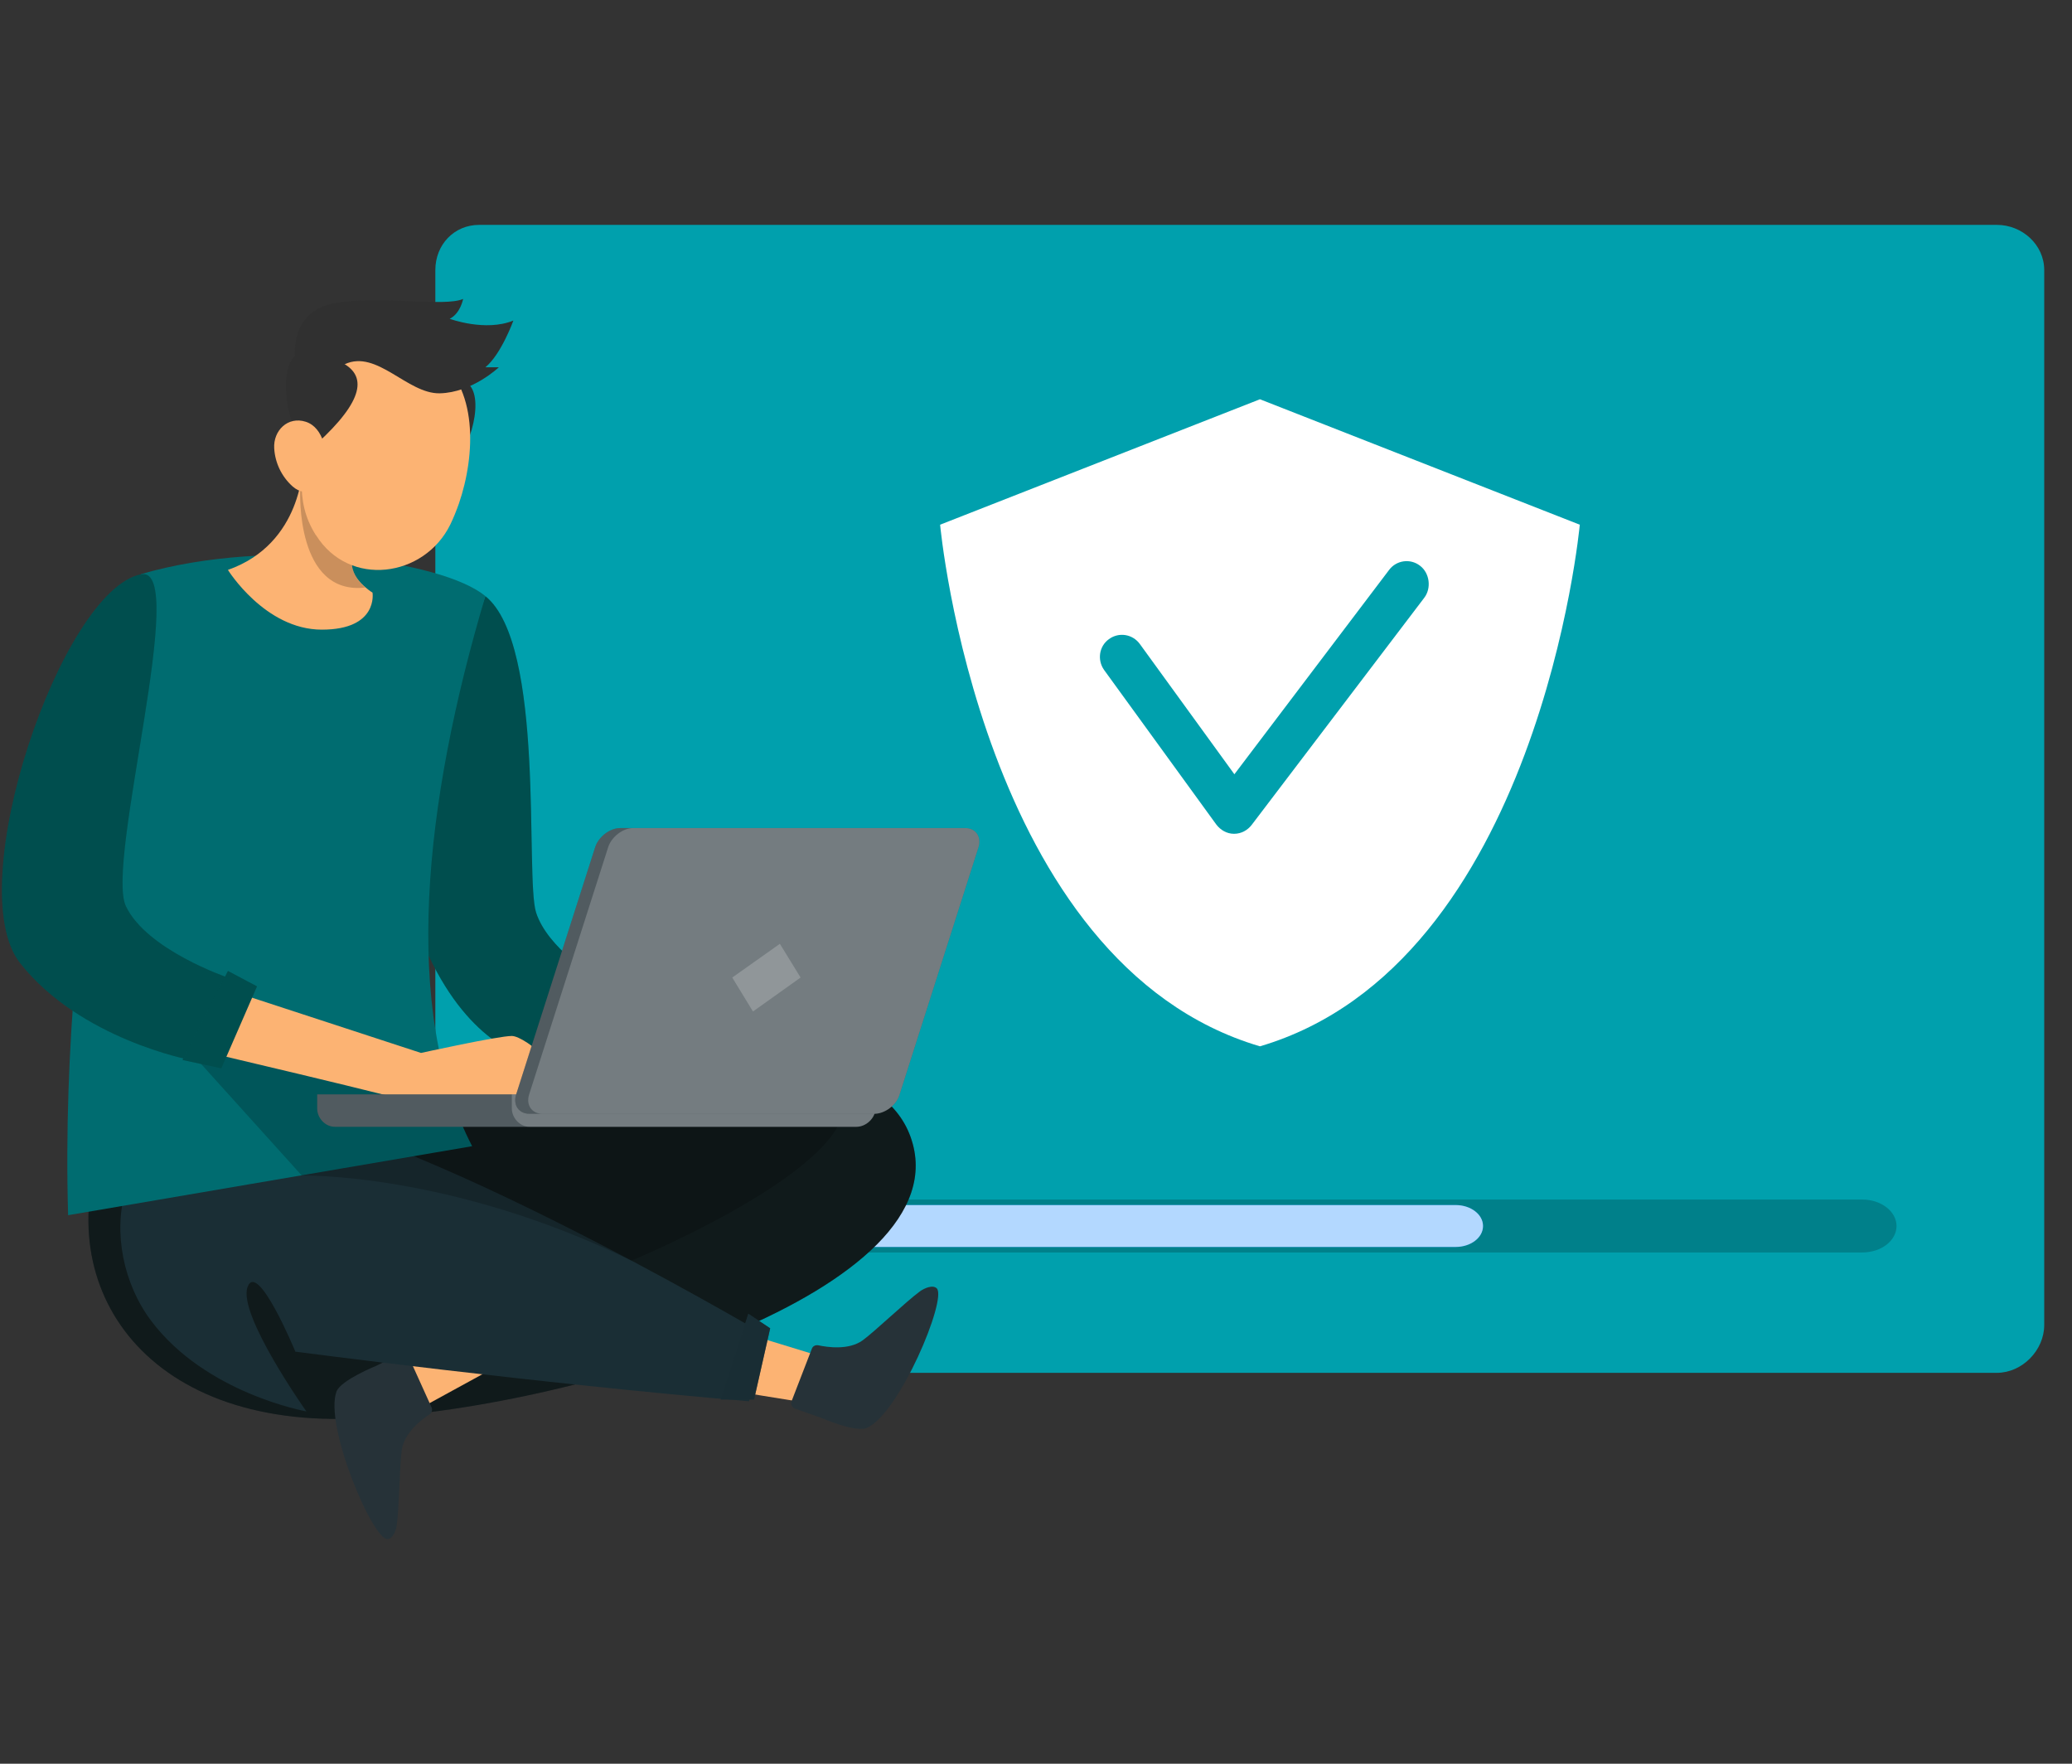 <?xml version="1.0" encoding="utf-8"?>
<!-- Generator: Adobe Illustrator 21.0.0, SVG Export Plug-In . SVG Version: 6.00 Build 0)  -->
<svg version="1.1" id="Layer_1" xmlns="http://www.w3.org/2000/svg" xmlns:xlink="http://www.w3.org/1999/xlink" x="0px" y="0px"
	 viewBox="0 0 940 800" style="enable-background:new 0 0 940 800;" xml:space="preserve">
<rect x="0" y="0" width="940" height="800" fill="#333333" stroke="none"/>
<style type="text/css">
	.st0{fill:#00A0AD;}
	.st1{opacity:0.2;enable-background:new    ;}
	.st2{fill:#007CFF;}
	.st3{opacity:0.7;fill:#FFFFFF;enable-background:new    ;}
	.st4{enable-background:new    ;}
	.st5{fill:#004F4F;}
	.st6{opacity:0.2;fill:#004F4F;enable-background:new    ;}
	.st7{fill:#101A1C;}
	.st8{opacity:0.2;fill:#101A1C;enable-background:new    ;}
	.st9{fill:#FCB373;}
	.st10{fill:#263238;}
	.st11{fill:#1A2E35;}
	.st12{opacity:0.6;fill:#1A2E35;enable-background:new    ;}
	.st13{fill:#006C70;}
	.st14{fill:#303030;}
	.st15{opacity:0.2;fill:#FFFFFF;enable-background:new    ;}
	.st16{fill:#FFFFFF;}
</style>
<g transform="translate(0 100)">                            

	<path class="st0" d="M927.4,22.5V501c0,11.5-10,21.7-21.5,21.7H217.4c-11.4,0-19.9-10.3-19.9-21.7V22.5C197.5,11,206,2,217.4,2
		h688.5C917.4,2,927.4,11,927.4,22.5z"/>
	<g>
		<path class="st1" d="M844.9,468.1H393.6c-8.5,0-15.5-5.4-15.5-12l0,0c0-6.6,6.9-12,15.5-12h451.3c8.5,0,15.5,5.4,15.5,12l0,0
			C860.4,462.7,853.5,468.1,844.9,468.1z"/>
		<path class="st2" d="M393.6,465.6c-6.8,0-12.4-4.2-12.4-9.5c0-5.3,5.6-9.5,12.4-9.5h266.8c6.8,0,12.4,4.2,12.4,9.5
			c0,5.3-5.6,9.5-12.4,9.5H393.6z"/>
		<path class="st3" d="M393.6,465.6c-6.8,0-12.4-4.2-12.4-9.5c0-5.3,5.6-9.5,12.4-9.5h266.8c6.8,0,12.4,4.2,12.4,9.5
			c0,5.3-5.6,9.5-12.4,9.5H393.6z"/>
	</g>
	<g class="st4">
		<path class="st5" d="M220.2,170.4c27.4,22.1,17.9,127.3,23,143.5c5.2,16.2,27.2,29.5,27.2,29.5l-30.8,36.1c0,0-25.8-4.5-45.3-46.4
			S220.2,170.4,220.2,170.4z"/>
		<path class="st6" d="M220.2,170.4c27.4,22.1,17.9,127.3,23,143.5c5.2,16.2,27.2,29.5,27.2,29.5l-30.8,36.1c0,0-25.8-4.5-45.3-46.4
			S220.2,170.4,220.2,170.4z"/>
	</g>
	<g>
		<path class="st7" d="M191.1,401.5c0,0,197.2-55,222,14.2S258.8,540.1,159.7,543.5c-99.1,3.4-139.5-66.1-110.3-132.1L191.1,401.5z"
			/>
		<path class="st8" d="M191.1,401.5c0,0,197.2-55,222,14.2S258.8,540.1,159.7,543.5c-99.1,3.4-139.5-66.1-110.3-132.1L191.1,401.5z"
			/>
	</g>
	<polygon class="st9" points="231.1,482 196.2,507.6 179.4,519.8 190.4,538.9 207.4,529.6 248.9,506.9 	"/>
	<path class="st10" d="M195.8,538.4l-10.5-23.2c-0.6-1.3-2.1-1.9-3.4-1.2l-11.4,5.6c0,0-15.8,6.4-17.8,11.5c-5.8,15,16.2,67,23,67
		c2.5,0,4-3.9,4.3-6.4c1.1-7.9,1.3-27.7,2.3-34.2c1.2-7.7,8.9-13.6,12.5-15.9C195.9,540.8,196.3,539.5,195.8,538.4z"/>
	<polygon class="st9" points="303.3,526 346,533.1 366.5,536.4 372.5,515.3 353.9,509.6 308.6,495.8 	"/>
	<path class="st10" d="M368.3,511.8l-9.2,23.8c-0.5,1.3,0.2,2.8,1.5,3.3l11.9,4.2c0,0,15.6,6.8,20.7,4.6
		c14.8-6.4,36.5-58.4,31.8-63.3c-1.8-1.8-5.6-0.1-7.6,1.3c-6.4,4.7-20.7,18.4-26.1,22.3c-6.3,4.5-15.9,3.1-20.1,2.2
		C369.9,510,368.7,510.6,368.3,511.8z"/>
	<path class="st11" d="M346.6,505.2c0,0-177.5-104.7-237.5-101.9S43.7,465.9,68.5,499c24.8,33.1,70.5,41.2,70.5,41.2
		s-31.2-44-26.7-56.4c4.5-12.4,21.7,29.3,21.7,29.3s110,14.4,205.8,22.5L346.6,505.2z"/>
	<g>
		<polygon class="st11" points="349.4,502.5 339.5,495.9 326.9,534.8 342.1,534.8 		"/>
		<polygon class="st12" points="349.4,502.5 339.5,495.9 326.9,534.8 342.1,534.8 		"/>
	</g>
	<path class="st13" d="M214.2,419.9c-32.1-61.8-21.9-155.9,6-249.5c-19.4-16.2-97-27.2-156.2-10c0,0-37.5,139-33.1,290.8
		L214.2,419.9z"/>
	<path class="st9" d="M146,185.6c-25.8,0-42.6-27.1-42.6-27.1c33.9-11.9,34-47.6,34-47.6l13,12.7l18.6,18.2
		c-15.5,11-8.2,20.4-3.2,24.6c1.8,1.6,3.2,2.4,3.2,2.4S171.8,185.6,146,185.6z"/>
	<path class="st1" d="M165.7,166.5c-31.7,3.6-29.5-43.9-29.5-43.9c5-0.1,9.8,0.3,14.2,1l18.6,18.2
		C153.5,152.8,160.8,162.3,165.7,166.5z"/>
	<path class="st14" d="M190.5,75.3c-12,5-9.7,18.1,10.2,41.9c12.3-10.6,18.9-34.6,12.5-42.3C206.7,67.3,200.9,71.1,190.5,75.3z"/>
	<path class="st9" d="M208.2,128.4C208.2,128.4,208.2,128.5,208.2,128.4c-1.2,3.4-2.5,6.6-3.9,9.5c-11.8,24.1-45.9,28.8-60.9,4.9
		c-0.1-0.1-0.1-0.1-0.2-0.2c-10-16-6.2-31-2.1-57c0.8-5.5,2.9-10.7,6.1-15.3c11.4-16.2,33.7-20.2,49.9-8.8
		C217,75.2,215.8,106.3,208.2,128.4z"/>
	<path class="st14" d="M156.4,65.2c11.1,6.8,6.7,19.4-16.8,39.7c-10.4-12.4-13.2-37.2-5.6-43.7C141.7,54.7,146.8,59.3,156.4,65.2z"
		/>
	<path class="st9" d="M124.4,103.4c0.4,6.6,3.4,12.8,8.3,17.2c6.6,5.8,13.6,0.8,15-7.4c1.2-7.4-0.8-19.3-9-21.9
		C130.6,88.7,123.9,95.3,124.4,103.4z"/>
	<path class="st14" d="M133.9,61.6c0,0-2.7-20.8,18.6-24.2c21.2-3.4,49,1.9,57.6-1.8c0,0-1.2,6.6-6.1,9c0,0,16.2,6,28.9,0.8
		c0,0-5.5,15.3-12.7,21.2h6.1c0,0-12.1,11.5-26.8,11.8s-28.5-20-43.1-13.2C141.9,72,133.9,61.6,133.9,61.6z"/>
	<path class="st1" d="M75.8,365.5l61.1,67.7c0,0,67.5-1.5,149.5,38.6c0,0,88-36.3,96-66.5c8.1-30.2-184.6-8.8-184.6-8.8L75.8,365.5z
		"/>
	<path class="st9" d="M93.1,345.6l97.9,32c0,0,35-7.7,41.2-7.7s30.4,19.6,16.7,26.5c-13.7,6.9-51,7.7-55,5.5
		c-4-2.2-112.6-27.6-112.6-27.6L93.1,345.6z"/>
	<g>
		<path class="st5" d="M64,160.5c22.2-4.3-16.3,130.7-6.9,150.5c9.4,19.9,46.2,32.4,46.2,32.4l-16.9,37.4c0,0-50.1-9.4-77.3-44
			S27.9,167.5,64,160.5z"/>
		<path class="st6" d="M64,160.5c22.2-4.3-16.3,130.7-6.9,150.5c9.4,19.9,46.2,32.4,46.2,32.4l-16.9,37.4c0,0-50.1-9.4-77.3-44
			S27.9,167.5,64,160.5z"/>
	</g>
	<g class="st4">
		<polygon class="st5" points="103.4,340.4 82.8,380.8 100.4,384.6 116.6,347.4 		"/>
		<polygon class="st6" points="103.4,340.4 82.8,380.8 100.4,384.6 116.6,347.4 		"/>
	</g>
	<g>
		<g>
			<path class="st10" d="M143.9,396.4v6.4c0,4.3,3.6,8.3,8,8.3h236.7c4.4,0,8.6-4,8.6-8.3v-6.4H143.9z"/>
			<path class="st15" d="M143.9,396.4v6.4c0,4.3,3.6,8.3,8,8.3h236.7c4.4,0,8.6-4,8.6-8.3v-6.4H143.9z"/>
			<path class="st15" d="M232.2,396.4v6.4c0,4.3,3.7,8.3,8,8.3h148.3c4.4,0,8.6-4,8.6-8.3v-6.4H232.2z"/>
		</g>
		<g>
			<path class="st10" d="M240.2,405.2h156.4c4.8,0,9.9-3.8,11.4-8.4l35.9-112.5c1.5-4.6-1.2-8.7-6-8.7H281.4c-4.8,0-9.9,4-11.4,8.7
				l-35.9,112.3C232.7,401.3,235.4,405.2,240.2,405.2z"/>
			<path class="st15" d="M240.2,405.2h156.4c4.8,0,9.9-3.8,11.4-8.4l35.9-112.5c1.5-4.6-1.2-8.7-6-8.7H281.4c-4.8,0-9.9,4-11.4,8.7
				l-35.9,112.3C232.7,401.3,235.4,405.2,240.2,405.2z"/>
			<path class="st15" d="M246.1,405.2h150.5c4.8,0,9.9-3.8,11.4-8.4l35.9-112.5c1.5-4.6-1.2-8.7-6-8.7H287.3c-4.8,0-9.9,4-11.4,8.7
				l-35.9,112.3C238.6,401.3,241.3,405.2,246.1,405.2z"/>
		</g>
		<polygon class="st15" points="353.8,328.1 332.2,343.4 341.6,358.8 363.2,343.4 		"/>
	</g>
	<path class="st16" d="M571.6,81.1l-145.1,56.9c0,0,18.3,199.2,145.1,236.6c126.7-37.4,145.1-236.6,145.1-236.6L571.6,81.1z
		 M567.9,274.1c-1.9,2.5-4.8,4.1-8,4.1c0,0-0.1,0-0.1,0c-3.2,0-6.1-1.7-8-4.2l-50.9-70.1c-3.2-4.5-2.3-10.8,2.2-14
		c4.5-3.3,10.7-2.3,14,2.2l42.9,59.1l70.2-92.7c3.3-4.4,9.6-5.3,14-1.9c4.4,3.3,5.3,10.2,1.9,14.6L567.9,274.1z"/>
</g>
</svg>
